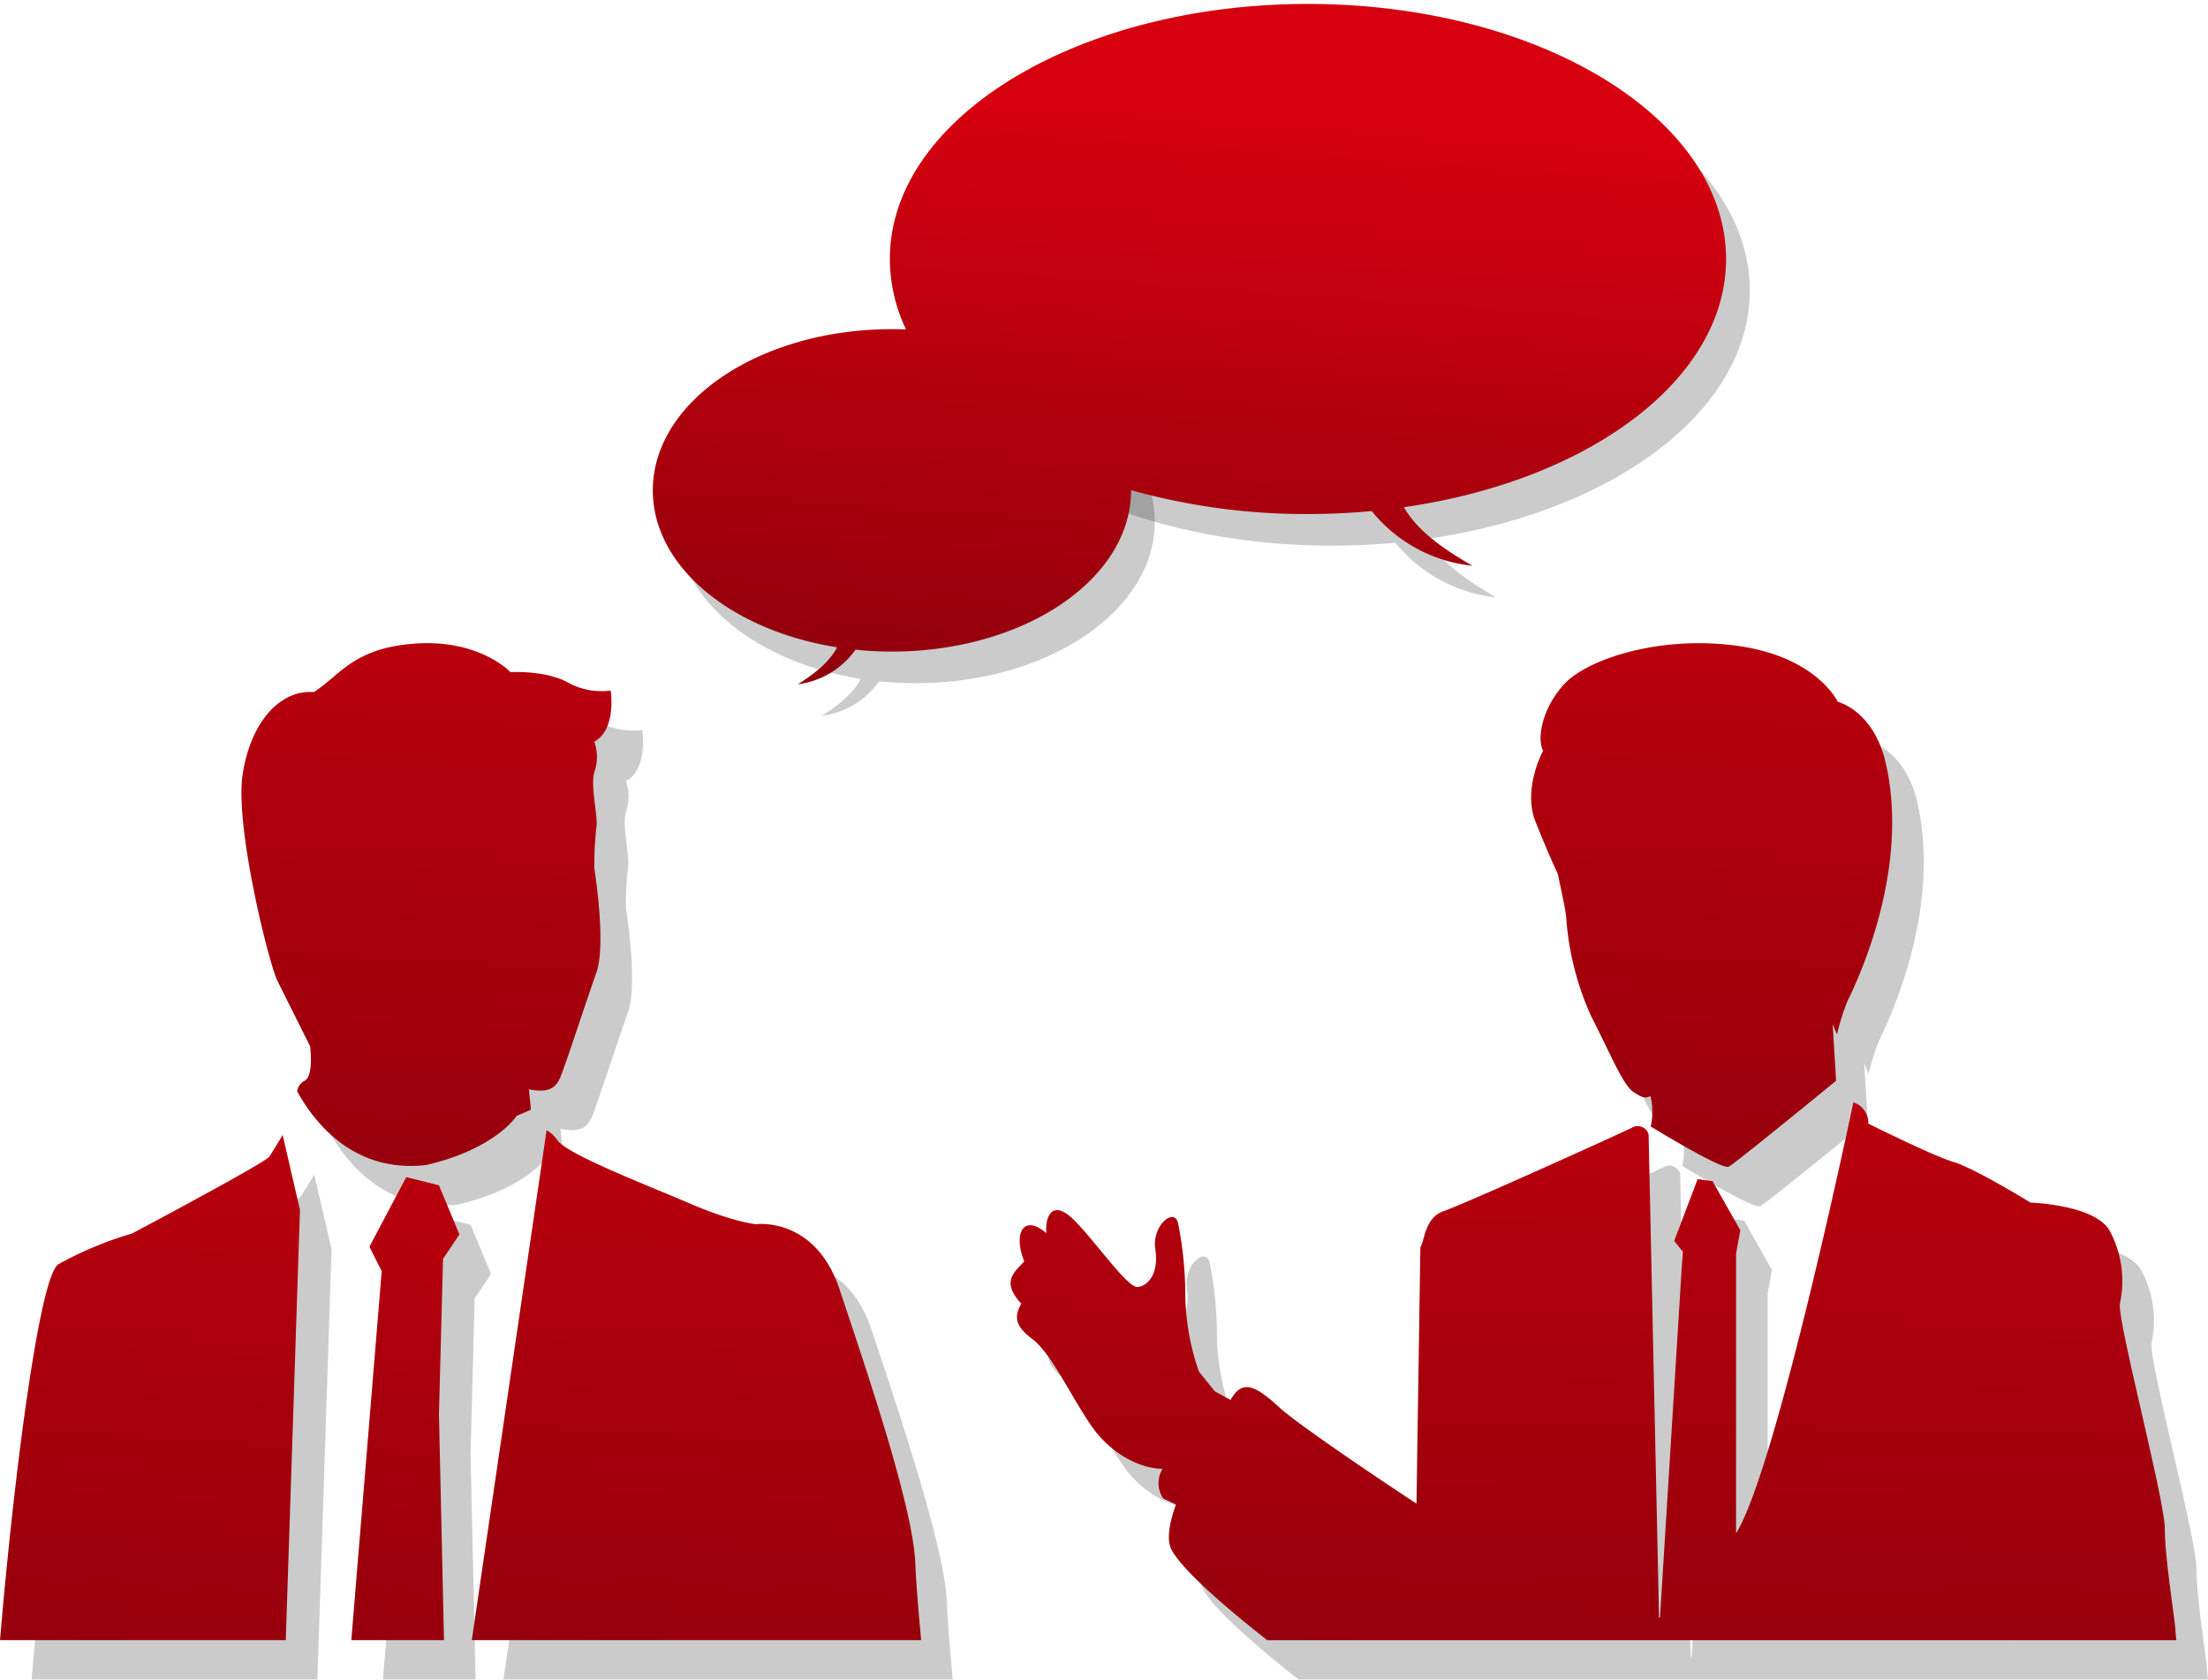 <svg xmlns="http://www.w3.org/2000/svg" xmlns:xlink="http://www.w3.org/1999/xlink" width="279.438" height="212.554" viewBox="0 0 279.438 212.554">
  <defs>
    <linearGradient id="linear-gradient" x1="-0.83" y1="1.944" x2="-0.708" y2="-0.909" gradientUnits="objectBoundingBox">
      <stop offset="0" stop-color="#74000a"/>
      <stop offset="1" stop-color="#d7000f"/>
    </linearGradient>
    <linearGradient id="linear-gradient-7" x1="0.088" y1="1.32" x2="0.224" y2="0.124" xlink:href="#linear-gradient"/>
  </defs>
  <g id="グループ_3441" data-name="グループ 3441" transform="translate(-546.38 -2292.5)">
    <g id="グループ_3440" data-name="グループ 3440">
      <g id="グループ_3240" data-name="グループ 3240" transform="translate(496.559 2207.692)" opacity="0.204">
        <g id="グループ_3201" data-name="グループ 3201" transform="translate(181.722 171.197)">
          <path id="パス_9660" data-name="パス 9660" d="M154.3,193.728c1.629,4.13,2.829,6.631,2.829,6.631s1.084,4.9,1.084,5.655a36.3,36.3,0,0,0,3.156,12.4c2.5,4.894,4.023,8.7,5.328,9.568s1.522.762,2.173.543a8.507,8.507,0,0,1,.033,3.833s8.994,5.52,9.863,5.086,13.593-10.873,13.593-10.873l-.434-7.179.545,1.307a29.523,29.523,0,0,1,1.3-4.135c.655-1.411,8.087-15.966,4.893-30.119-1.524-6.741-6.088-7.827-6.088-7.827s-2.613-5.655-12.612-7.071-19.248,1.743-22.077,4.9-3.372,6.85-2.61,8.374C155.283,184.812,152.676,189.595,154.3,193.728Z" transform="translate(-87.891 -171.196)"/>
          <path id="パス_9661" data-name="パス 9661" d="M121.139,226.645c-.781,1.425-1.033,2.672,1.382,4.463s4.915,7.319,7.538,11.065,6.41,5.367,8.955,5.372a3.477,3.477,0,0,0,.08,3.742l1.619.77c-.855,2.387-1.221,4.51-.533,5.774,1.332,2.453,6.443,6.972,12.09,11.4h94.416l.01-.031.006.031h20.625c-.072-.584-.112-.975-.112-1.115,0-1.078-1.351-9.178-1.351-12.955s-6.208-27-5.667-28.617a13.366,13.366,0,0,0-1.351-9.182c-1.89-3.238-9.989-3.509-9.989-3.509s-7.018-4.318-9.719-5.128-10.8-4.861-10.8-4.861a2.763,2.763,0,0,0-1.89-2.7S216.73,247.6,211.6,255.7V220.33l.537-2.97-3.507-6.208-1.89-.27-2.972,7.829,1.082,1.349-2.877,46.31-.122.008-1.322-61.167a1.442,1.442,0,0,0-2.156-.807c-1.621.807-21.331,9.717-23.76,10.526s-2.425,3.781-2.966,4.589l-.492,32.432c-7.381-4.851-15.487-10.45-17.292-12.119-3.337-3.085-4.826-3.492-6.239-1l-1.976-1.082-2.028-2.5a30.931,30.931,0,0,1-1.718-9.271,47.073,47.073,0,0,0-.872-9.271c-.333-2.5-3.395-.01-2.93,3.023s-.84,4.632-2.206,4.808-5.826-6.433-8.378-8.756-3.395-.006-3.2,1.952c-2.879-2.5-4.242-.01-2.8,3.56C120.416,222.546,118.458,223.787,121.139,226.645Z" transform="translate(-119.79 -143.064)"/>
        </g>
        <g id="グループ_3202" data-name="グループ 3202" transform="translate(53.821 171.196)">
          <path id="パス_9662" data-name="パス 9662" d="M76.753,264.641,80.6,217.953l-1.553-3.105,4.659-8.8,4.14,1.035,2.587,6.211L88.359,216.4l-.515,19.664.639,28.576Z" transform="translate(-32.292 -138.475)"/>
          <path id="パス_9663" data-name="パス 9663" d="M87.9,206.045c.359-.535,1.2-1.927,1.694-2.743l2.189,9.471L89.987,267.22H53.821c1.813-21.41,5.039-46.159,7.4-47.576a45.919,45.919,0,0,1,9.314-3.882S87.382,206.821,87.9,206.045Z" transform="translate(-53.821 -141.055)"/>
          <path id="パス_9664" data-name="パス 9664" d="M114.237,183.66a5.848,5.848,0,0,1,0,3.88c-.514,1.813.518,5.692.258,6.987a44.75,44.75,0,0,0-.258,5.177s1.555,9.574.258,13.2-4.139,12.418-4.657,13.453-1.291,1.813-3.876,1.293l.258,2.588-1.813.775s-2.588,4.141-11.385,6.212c-9.264,1.109-14.279-5.473-16.385-9.3a1.759,1.759,0,0,1,.863-1.313c1.289-.516.772-4.4.772-4.4l-4.139-8.279c-1.035-2.071-5.417-19.485-4.4-26.133,1.035-6.728,4.8-10.731,9-10.411,3.341-2.088,4.973-5.634,13-6.15s11.9,3.624,11.9,3.624,4.4-.26,7.241,1.3a8.753,8.753,0,0,0,5.434,1.031S117.085,182.108,114.237,183.66Z" transform="translate(-39.023 -171.196)"/>
          <path id="パス_9665" data-name="パス 9665" d="M84.619,267.515c2.708-18.49,8.065-54.973,9.465-64.527a3.907,3.907,0,0,1,1.378,1.283c1.3,1.809,11.392,5.688,16.823,8.019s8.279,2.59,8.279,2.59,7.507-1.039,10.607,8.277,9.316,27.426,9.576,34.672c.066,1.879.343,5.413.737,9.686Z" transform="translate(-24.908 -141.35)"/>
        </g>
      </g>
      <path id="パス_9670" data-name="パス 9670" d="M-49.634,49.452c0-17.824-23.69-32.274-52.913-32.274s-52.914,14.45-52.914,32.274,23.69,32.273,52.914,32.273c2.742,0,5.436-.127,8.066-.373a18.909,18.909,0,0,0,12.746,6.919c-3.295-1.9-6.876-4.257-8.673-7.409C-67.038,77.514-49.634,64.727-49.634,49.452Z" transform="translate(817.461 2279.822)" fill-rule="evenodd" opacity="0.204"/>
      <path id="パス_9671" data-name="パス 9671" d="M-155.461,37.58c0-11.267,13.548-20.4,30.26-20.4s30.26,9.134,30.26,20.4-13.548,20.4-30.26,20.4a44.869,44.869,0,0,1-4.613-.236,10.573,10.573,0,0,1-7.289,4.374c1.884-1.2,3.932-2.691,4.96-4.684C-145.508,55.319-155.461,47.236-155.461,37.58Z" transform="translate(787.461 2320.974)" fill-rule="evenodd" opacity="0.204"/>
      <g id="グループ_3231" data-name="グループ 3231" transform="translate(492.559 2202.692)">
        <g id="グループ_3201-2" data-name="グループ 3201" transform="translate(181.722 171.197)">
          <path id="パス_9660-2" data-name="パス 9660" d="M154.3,193.728c1.629,4.13,2.829,6.631,2.829,6.631s1.084,4.9,1.084,5.655a36.3,36.3,0,0,0,3.156,12.4c2.5,4.894,4.023,8.7,5.328,9.568s1.522.762,2.173.543a8.507,8.507,0,0,1,.033,3.833s8.994,5.52,9.863,5.086,13.593-10.873,13.593-10.873l-.434-7.179.545,1.307a29.523,29.523,0,0,1,1.3-4.135c.655-1.411,8.087-15.966,4.893-30.119-1.524-6.741-6.088-7.827-6.088-7.827s-2.613-5.655-12.612-7.071-19.248,1.743-22.077,4.9-3.372,6.85-2.61,8.374C155.283,184.812,152.676,189.595,154.3,193.728Z" transform="translate(-87.891 -171.196)" fill="url(#linear-gradient)"/>
          <path id="パス_9661-2" data-name="パス 9661" d="M121.139,226.645c-.781,1.425-1.033,2.672,1.382,4.463s4.915,7.319,7.538,11.065,6.41,5.367,8.955,5.372a3.477,3.477,0,0,0,.08,3.742l1.619.77c-.855,2.387-1.221,4.51-.533,5.774,1.332,2.453,6.443,6.972,12.09,11.4h94.416l.01-.031.006.031h20.625c-.072-.584-.112-.975-.112-1.115,0-1.078-1.351-9.178-1.351-12.955s-6.208-27-5.667-28.617a13.366,13.366,0,0,0-1.351-9.182c-1.89-3.238-9.989-3.509-9.989-3.509s-7.018-4.318-9.719-5.128-10.8-4.861-10.8-4.861a2.763,2.763,0,0,0-1.89-2.7S216.73,247.6,211.6,255.7V220.33l.537-2.97-3.507-6.208-1.89-.27-2.972,7.829,1.082,1.349-2.877,46.31-.122.008-1.322-61.167a1.442,1.442,0,0,0-2.156-.807c-1.621.807-21.331,9.717-23.76,10.526s-2.425,3.781-2.966,4.589l-.492,32.432c-7.381-4.851-15.487-10.45-17.292-12.119-3.337-3.085-4.826-3.492-6.239-1l-1.976-1.082-2.028-2.5a30.931,30.931,0,0,1-1.718-9.271,47.073,47.073,0,0,0-.872-9.271c-.333-2.5-3.395-.01-2.93,3.023s-.84,4.632-2.206,4.808-5.826-6.433-8.378-8.756-3.395-.006-3.2,1.952c-2.879-2.5-4.242-.01-2.8,3.56C120.416,222.546,118.458,223.787,121.139,226.645Z" transform="translate(-119.79 -143.064)" fill="url(#linear-gradient)"/>
        </g>
        <g id="グループ_3202-2" data-name="グループ 3202" transform="translate(53.821 171.196)">
          <path id="パス_9662-2" data-name="パス 9662" d="M76.753,264.641,80.6,217.953l-1.553-3.105,4.659-8.8,4.14,1.035,2.587,6.211L88.359,216.4l-.515,19.664.639,28.576Z" transform="translate(-32.292 -138.475)" fill="url(#linear-gradient)"/>
          <path id="パス_9663-2" data-name="パス 9663" d="M87.9,206.045c.359-.535,1.2-1.927,1.694-2.743l2.189,9.471L89.987,267.22H53.821c1.813-21.41,5.039-46.159,7.4-47.576a45.919,45.919,0,0,1,9.314-3.882S87.382,206.821,87.9,206.045Z" transform="translate(-53.821 -141.055)" fill="url(#linear-gradient)"/>
          <path id="パス_9664-2" data-name="パス 9664" d="M114.237,183.66a5.848,5.848,0,0,1,0,3.88c-.514,1.813.518,5.692.258,6.987a44.75,44.75,0,0,0-.258,5.177s1.555,9.574.258,13.2-4.139,12.418-4.657,13.453-1.291,1.813-3.876,1.293l.258,2.588-1.813.775s-2.588,4.141-11.385,6.212c-9.264,1.109-14.279-5.473-16.385-9.3a1.759,1.759,0,0,1,.863-1.313c1.289-.516.772-4.4.772-4.4l-4.139-8.279c-1.035-2.071-5.417-19.485-4.4-26.133,1.035-6.728,4.8-10.731,9-10.411,3.341-2.088,4.973-5.634,13-6.15s11.9,3.624,11.9,3.624,4.4-.26,7.241,1.3a8.753,8.753,0,0,0,5.434,1.031S117.085,182.108,114.237,183.66Z" transform="translate(-39.023 -171.196)" fill="url(#linear-gradient)"/>
          <path id="パス_9665-2" data-name="パス 9665" d="M84.619,267.515c2.708-18.49,8.065-54.973,9.465-64.527a3.907,3.907,0,0,1,1.378,1.283c1.3,1.809,11.392,5.688,16.823,8.019s8.279,2.59,8.279,2.59,7.507-1.039,10.607,8.277,9.316,27.426,9.576,34.672c.066,1.879.343,5.413.737,9.686Z" transform="translate(-24.908 -141.35)" fill="url(#linear-gradient)"/>
        </g>
      </g>
      <path id="合体_11" data-name="合体 11" d="M18306.318,81.412c-13.363-2.117-23.32-10.2-23.32-19.858,0-11.265,13.549-20.4,30.264-20.4q.9,0,1.781.035a20.807,20.807,0,0,1-2.045-8.915C18313,14.45,18336.689,0,18365.912,0s52.914,14.45,52.914,32.274c0,15.273-17.4,28.063-40.775,31.41,1.8,3.153,5.381,5.515,8.676,7.41a18.907,18.907,0,0,1-12.748-6.92q-3.946.367-8.066.374a81.969,81.969,0,0,1-22.391-3.024v.028c0,11.27-13.549,20.4-30.26,20.4a45.638,45.638,0,0,1-4.613-.236,10.584,10.584,0,0,1-7.289,4.373C18303.24,84.9,18305.287,83.4,18306.318,81.412Z" transform="translate(-17654 2293)" stroke="rgba(0,0,0,0)" stroke-miterlimit="10" stroke-width="1" fill="url(#linear-gradient-7)"/>
    </g>
  </g>
</svg>
